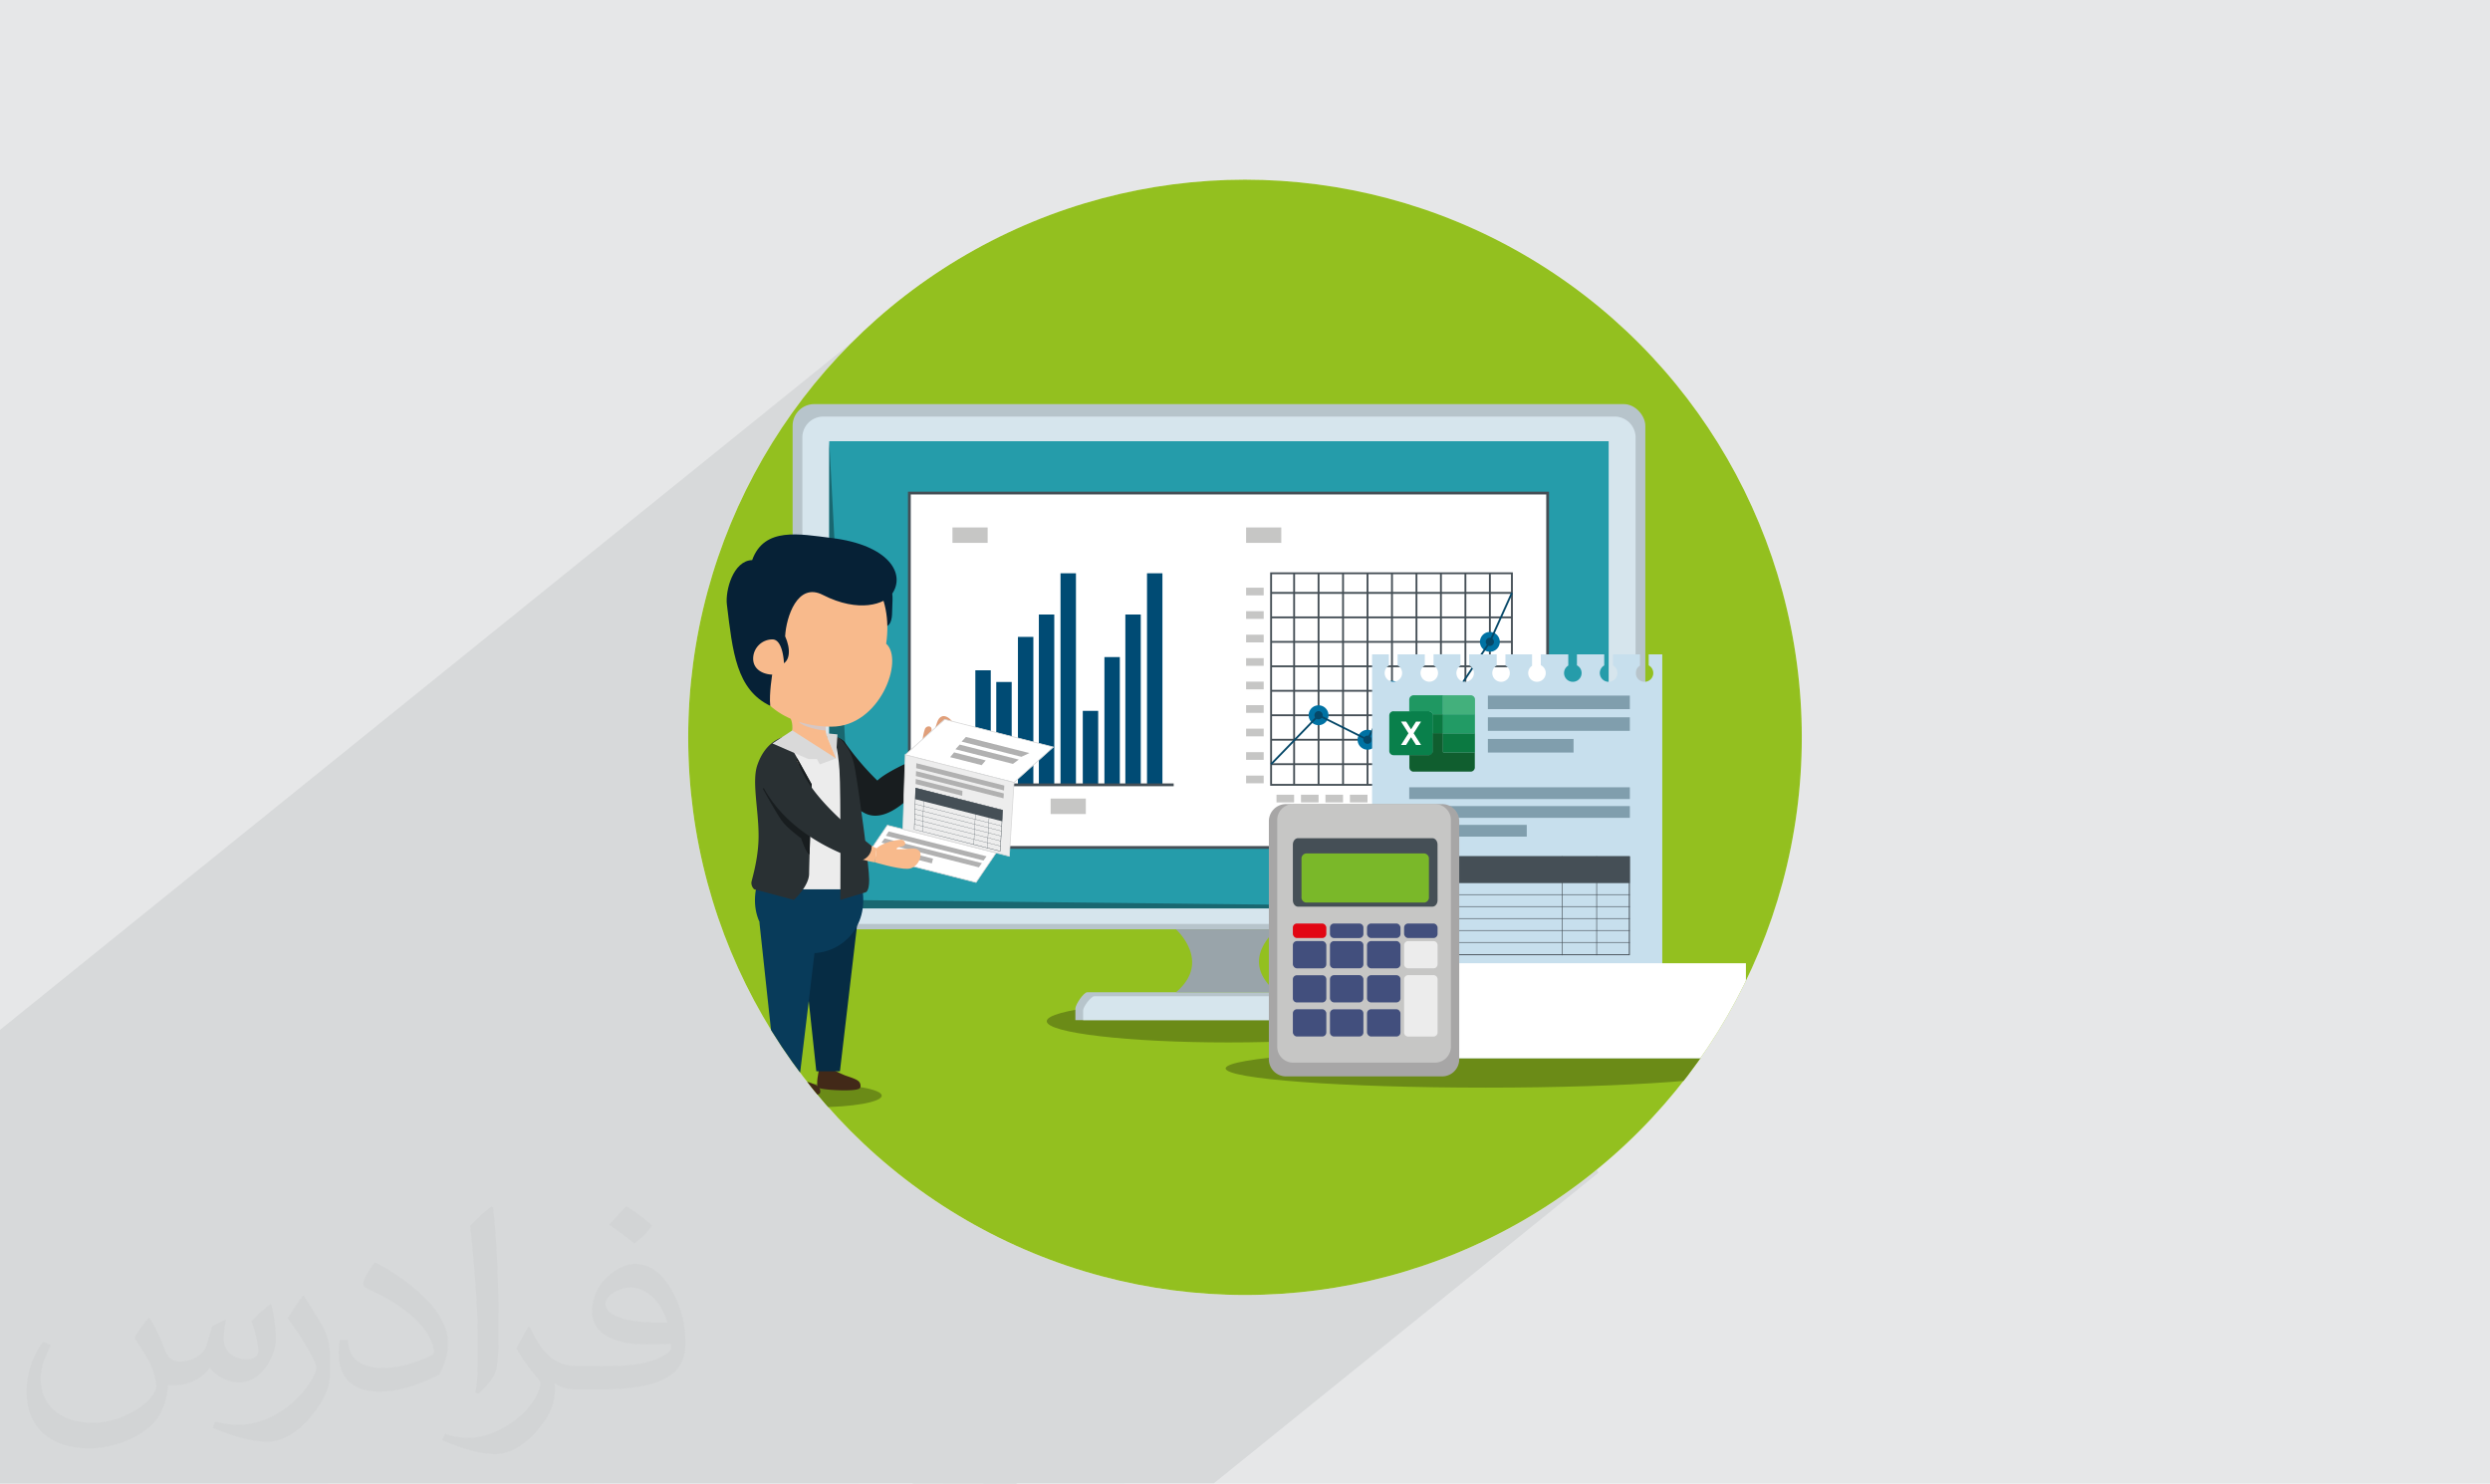 <svg xmlns="http://www.w3.org/2000/svg" xmlns:xlink="http://www.w3.org/1999/xlink" viewBox="0 0 1309 780"><defs><style>.cls-1,.cls-19,.cls-22,.cls-38,.cls-41{fill:none;}.cls-2{isolation:isolate;}.cls-3{fill:#e6e7e8;}.cls-3,.cls-4{fill-rule:evenodd;}.cls-4{fill:#373435;fill-opacity:0.03;}.cls-5{fill:#d7d9da;}.cls-6{fill:#f7f7f6;}.cls-7{clip-path:url(#clip-path);}.cls-8{fill:#93c01f;}.cls-9{fill:#6b8b17;}.cls-10{fill:#b7c4cb;}.cls-11{fill:#d6e5ed;}.cls-12{fill:#259caa;}.cls-13{fill:#196770;}.cls-14{fill:#99a4aa;}.cls-15,.cls-18,.cls-34,.cls-42{fill:#fff;}.cls-15,.cls-18,.cls-19,.cls-38,.cls-41{stroke:#454f56;}.cls-15,.cls-18,.cls-19,.cls-22,.cls-38,.cls-41{stroke-miterlimit:10;}.cls-15{stroke-width:1.47px;}.cls-16{fill:#c6c6c5;}.cls-17{fill:#004b74;}.cls-18,.cls-19,.cls-22{stroke-width:0.98px;}.cls-20{fill:#0072a3;}.cls-21{fill:#064868;}.cls-22{stroke:#064868;}.cls-23{fill:#422918;}.cls-24{fill:#062c44;}.cls-25{fill:#e09f7a;}.cls-26{fill:#181d1f;}.cls-27{fill:#062136;}.cls-28{fill:#083b5a;}.cls-29{fill:#ececec;}.cls-30{fill:#293033;}.cls-31{fill:#d9d9d9;}.cls-32{fill:#f8ba8c;}.cls-33{fill:#d6c7c4;mix-blend-mode:multiply;}.cls-34,.cls-36{stroke:#d9d9d9;stroke-linecap:round;stroke-linejoin:round;stroke-width:0.41px;}.cls-35{fill:#b1b1b1;}.cls-36{fill:#ededed;}.cls-37{fill:#454f56;}.cls-38{stroke-width:0.13px;}.cls-39{fill:#c7dfed;}.cls-40{fill:#809ead;}.cls-41{stroke-width:0.33px;}.cls-43{fill:#a7a6a6;}.cls-44{fill:#7ab829;}.cls-45{fill:#e20613;}.cls-46{fill:#424f7d;}.cls-47{fill:#09804b;}.cls-48{fill:#105e2f;}.cls-49{fill:#43b07c;}.cls-50{fill:#1f9862;}.cls-51{fill:#0b7941;}.cls-52{fill:#229b65;}</style><clipPath id="clip-path"><ellipse class="cls-1" cx="654.5" cy="387.63" rx="292.71" ry="293.17"/></clipPath></defs><g class="cls-2"><g id="Layer_1" data-name="Layer 1"><g id="Layer_1-2" data-name="Layer_1"><polygon class="cls-3" points="0 0 1309 0 1309 780 0 780 0 0"/><path class="cls-4" d="M76.55,689a58.1,58.1,0,0,1,5.7,11.47c1.18,2.35,1.8,6.69,7.32,6.69a13.08,13.08,0,0,0,6-1.62,9.85,9.85,0,0,0,5-5.84l2.2-7.43,5.37-2.64.37.36a29.83,29.83,0,0,0-.92,7.58c0,6.21,5.37,8.56,9.63,8.56,2.5,0,4.75-1.21,4.75-3.49,0-2.94-1.25-7.94-2.87-12.43a61.44,61.44,0,0,1,7.87-7l.44.22a66.75,66.75,0,0,1,2,14c0,3.42-1.51,7.21-2.76,9.67-2.58,4.85-7.14,8.72-12.65,8.72a16.09,16.09,0,0,1-12.06-6h-.18A18.5,18.5,0,0,1,86.55,717H84.24a28.6,28.6,0,0,1-3,11.54c-4.45,8.68-17.65,14.82-30.08,14.82-17.28,0-26-10-26-23.24A35.43,35.43,0,0,1,32,698.86l3.38,1.4c-2.57,4.92-4.3,9.55-4.3,14.12,0,12.42,10.11,18.34,21.77,18.34,10.81,0,24.19-6.87,26.62-14.85-.91-8.71-4.19-12.79-9.19-20.74A53,53,0,0,1,76.12,689h.43Zm199.33-46.78a82.13,82.13,0,0,1,10.7,8.06,32.43,32.43,0,0,1-7.39,7.46c-3.5-2.83-7-5.26-10.56-7.83,2.43-2.72,4.82-5.33,7.25-7.69Zm1.88,34c-5.89,0-10.7,3.86-10.7,6.73,0,6.14,11.76,8.05,25.85,8-1.77-7.21-8-14.71-15.15-14.71Zm-13.21,32.87c7.65,0,14.35-.22,19.45-1.5,5.7-1.44,10.52-4.31,10.52-6.29a5.23,5.23,0,0,0-.18-1.66c-3.2.3-6.88.3-10.08.3-10.37,0-18.31-2.36-21.43-8.17a12.41,12.41,0,0,1-1.33-5.48,20,20,0,0,1,6.7-14.89c3.56-3.12,7.5-5.07,11.5-5.07,7.25,0,13,5.81,17.06,15a43.4,43.4,0,0,1,3.72,18.05c0,4.86-1.33,8.94-4.34,11.95-5.63,5.44-16,7.5-31.88,7.5h-9.09c-3.93,0-6.76-.7-9-2.42h-.37A22.24,22.24,0,0,1,246,719a22.61,22.61,0,0,1-3.56,11.77c-7.06,10.48-14.71,15-21.33,15s-14.89-2.58-22.28-5.92l1.32-2.58A26.9,26.9,0,0,0,210.39,739c12,0,27.65-11.48,29.6-22.69a16,16,0,0,0-2.4-3.42,69.67,69.67,0,0,1-7.75-11.25c1.76-3.5,3.38-6.29,4.89-8.82l.62-.08c5.11,10.41,9.74,16.36,20.08,16.36h9.12Zm-51.77,11a86.26,86.26,0,0,0,1-15.15v-7.43c0-13.86-1.77-34-3.2-47.14a80.37,80.37,0,0,1,8.75-8l.81.22c1.87,16.51,2.32,35.63,2.32,53.31a102.05,102.05,0,0,1-.63,12.47c-.26,4.19-2.68,7.35-7.87,12.21l-1.14-.52ZM159.5,698.19c.26,6.51,3.46,11.62,14.64,11.62,7,0,12.83-1.8,19.34-4.89,1.17-.51,1.8-1.21,1.8-1.8,0-4.08-3.13-9.48-8.38-14.41a69,69,0,0,0-18.2-11.44c-2.18-.91-2.87-1.87-2.87-2.79,0-1.88,2.49-5.81,4.56-8.64l.7-.08a86.42,86.42,0,0,1,21.32,15.66c5.45,5.78,8.83,11.63,8.83,18a26.82,26.82,0,0,1-3.75,13.23c-8,4-16.4,7.06-24.79,7.06-10.18,0-17.13-4.78-17.13-16a29.07,29.07,0,0,1,.44-5.52h3.49Zm-18.42-18.5,6.32,10.23c2.32,3.78,4.49,7.9,4.49,14.41v8.31c0,6.73-4.3,13.93-11.25,21.07-5.44,4.82-10.26,6.87-14.71,6.87-6.62,0-14.19-2.05-22.94-5.81l1-2.57a37.57,37.57,0,0,0,9.89,1.36c12.58-.07,25.44-9.27,31.33-20.48a7.28,7.28,0,0,0,1-3.35,11,11,0,0,0-1.25-4,116.84,116.84,0,0,0-10.69-16.66c2-3.24,4.11-6.36,6.36-9.45l.51.07Z"/></g><polyline class="cls-5" points="482.61 151.89 0 541.42 0 779.91 638.17 779.75 840.25 616.58 790.78 509.02 712.67 433.99 780.5 311.7 858.44 198.45 809.58 184.72 773.75 195.79 758.49 171.23 570.93 129.33"/><polygon class="cls-5" points="629.25 692.25 534.37 780 479.57 779.91 576.61 692.25 629.25 692.25"/><ellipse class="cls-6" cx="654.5" cy="387.63" rx="292.71" ry="293.17"/><path class="cls-4" d="M78.63,693a73.76,73.76,0,0,1,7.17,14.43c1.48,3,2.26,8.42,9.2,8.42a16.56,16.56,0,0,0,7.54-2,12.39,12.39,0,0,0,6.29-7.36l2.78-9.34,6.75-3.33.46.46a37.94,37.94,0,0,0-1.15,9.53c0,7.82,6.75,10.78,12.12,10.78,3.14,0,6-1.53,6-4.4,0-3.7-1.58-10-3.61-15.63a78.72,78.72,0,0,1,9.89-8.84l.56.28a84.22,84.22,0,0,1,2.45,17.63c0,4.3-1.9,9.06-3.47,12.16-3.24,6.11-9,11-15.91,11a20.25,20.25,0,0,1-15.17-7.54h-.23a23.24,23.24,0,0,1-19.06,9H88.3a35.94,35.94,0,0,1-3.85,14.52c-5.59,10.92-22.2,18.65-37.83,18.65C24.88,761.32,14,748.78,14,732.08a44.59,44.59,0,0,1,8.56-26.68l4.25,1.76c-3.23,6.19-5.41,12-5.41,17.76,0,15.63,12.72,23.08,27.39,23.08,13.6,0,30.43-8.65,33.49-18.69-1.16-11-5.27-16.09-11.57-26.08A66,66,0,0,1,78.08,693h.55v0Zm250.75-58.84a103.41,103.41,0,0,1,13.45,10.13,40.5,40.5,0,0,1-9.29,9.39c-4.4-3.56-8.79-6.61-13.28-9.85,3.05-3.42,6.06-6.7,9.11-9.67h0Zm2.35,42.74c-7.4,0-13.46,4.86-13.46,8.47,0,7.72,14.8,10.13,32.52,10-2.22-9.07-10-18.5-19.06-18.5Zm-16.6,41.36c9.62,0,18-.28,24.46-1.9,7.17-1.8,13.23-5.41,13.23-7.91a6.43,6.43,0,0,0-.23-2.08c-4,.37-8.65.37-12.67.37-13,0-23-3-27-10.27a15.81,15.81,0,0,1-1.66-6.89,25.17,25.17,0,0,1,8.42-18.74c4.48-3.93,9.43-6.38,14.47-6.38,9.11,0,16.37,7.31,21.46,18.83A54.62,54.62,0,0,1,360.31,706c0,6.11-1.66,11.24-5.45,15-7.08,6.85-20.12,9.44-40.11,9.44H303.33c-4.95,0-8.52-.88-11.34-3.05h-.46a27.7,27.7,0,0,1,.23,3.33,28.52,28.52,0,0,1-4.48,14.8c-8.88,13.18-18.5,18.92-26.83,18.92s-18.73-3.24-28-7.45l1.66-3.24c3,1.25,7.17,2.08,12.9,2.08,15,0,34.79-14.43,37.24-28.54a20.1,20.1,0,0,0-3-4.3,87.67,87.67,0,0,1-9.76-14.15c2.22-4.4,4.25-7.91,6.15-11.1l.79-.1c6.43,13.09,12.25,20.59,25.25,20.59h11.49ZM250,732.08c1.11-6,1.2-12.77,1.2-19.06v-9.34c0-17.44-2.22-42.79-4-59.3a101.09,101.09,0,0,1,11-10l1,.28c2.36,20.76,2.92,44.82,2.92,67.06a127.05,127.05,0,0,1-.79,15.68c-.32,5.27-3.37,9.25-9.9,15.36l-1.43-.65Zm-67-27.52c.33,8.19,4.35,14.62,18.41,14.62,8.75,0,16.15-2.27,24.33-6.15,1.48-.65,2.27-1.53,2.27-2.27,0-5.13-3.93-11.93-10.55-18.13a86.31,86.31,0,0,0-22.89-14.39c-2.73-1.15-3.61-2.36-3.61-3.51,0-2.36,3.14-7.31,5.74-10.87l.88-.1a108.66,108.66,0,0,1,26.83,19.71c6.84,7.26,11.1,14.61,11.1,22.62a33.82,33.82,0,0,1-4.72,16.65c-10,5-20.63,8.88-31.18,8.88-12.81,0-21.55-6-21.55-20.12a36.75,36.75,0,0,1,.55-6.94H183ZM159.8,681.29l8,12.86c2.91,4.76,5.64,10,5.64,18.13v10.45c0,8.47-5.41,17.53-14.15,26.51-6.85,6.06-12.91,8.65-18.51,8.65-8.32,0-17.85-2.59-28.86-7.31l1.25-3.24a47.13,47.13,0,0,0,12.44,1.71c15.82-.09,32-11.66,39.41-25.76a9.19,9.19,0,0,0,1.2-4.21c0-1.62-.88-3.43-1.57-5a147,147,0,0,0-13.46-21c2.59-4.07,5.18-8,8-11.89l.65.1Z"/><g class="cls-7"><rect class="cls-8" x="276.97" y="66.93" width="741.12" height="643.17"/><path class="cls-9" d="M550.28,536.88c0,6.16,42.78,11.15,95.55,11.15s95.55-5,95.55-11.15-42.78-11.15-95.55-11.15S550.28,530.72,550.28,536.88Z"/><rect class="cls-10" x="416.68" y="212.44" width="448.27" height="276.11" rx="11.35"/><path class="cls-10" d="M565.33,536.31v-6c0-2.39,4.47-8.65,6.17-8.65H712c1.7,0,6.17,6.26,6.17,8.65v6Z"/><path class="cls-11" d="M569.41,536.31v-5.14c0-2,4.23-7.43,5.85-7.43H708.19c1.61,0,5.84,5.38,5.84,7.43v5.14Z"/><path class="cls-11" d="M859.83,474.73a11,11,0,0,1-11.09,11H432.89a11,11,0,0,1-11.09-11V230a11,11,0,0,1,11.09-11H848.74a11,11,0,0,1,11.09,11Z"/><rect class="cls-12" x="435.95" y="231.96" width="409.73" height="245.61"/><polygon class="cls-13" points="845.68 477.56 435.95 477.56 435.95 231.96 448.65 473.17 845.68 477.56"/><path class="cls-14" d="M671.19,488.55h-53s19.19,17,0,33.13h53C650.16,504.8,671.19,488.55,671.19,488.55Z"/><rect class="cls-15" x="478.06" y="259.23" width="335.53" height="186.29"/><rect class="cls-16" x="500.71" y="277.29" width="18.5" height="8.11"/><rect class="cls-16" x="655.08" y="277.29" width="18.5" height="8.11"/><rect class="cls-16" x="552.32" y="419.84" width="18.5" height="8.11"/><rect class="cls-16" x="655.08" y="407.76" width="9.25" height="4.05"/><rect class="cls-16" x="671.06" y="417.81" width="9.25" height="4.05"/><rect class="cls-16" x="683.93" y="417.81" width="9.25" height="4.05"/><rect class="cls-16" x="696.79" y="417.81" width="9.25" height="4.05"/><rect class="cls-16" x="709.65" y="417.81" width="9.25" height="4.05"/><rect class="cls-16" x="722.52" y="417.81" width="9.25" height="4.05"/><rect class="cls-16" x="735.39" y="417.81" width="9.25" height="4.05"/><rect class="cls-16" x="748.25" y="417.81" width="9.25" height="4.05"/><rect class="cls-16" x="761.12" y="417.81" width="9.25" height="4.05"/><rect class="cls-16" x="773.98" y="417.81" width="9.25" height="4.05"/><rect class="cls-16" x="786.85" y="417.81" width="9.25" height="4.05"/><rect class="cls-16" x="655.08" y="395.41" width="9.25" height="4.05"/><rect class="cls-16" x="655.08" y="383.06" width="9.25" height="4.05"/><rect class="cls-16" x="655.08" y="370.71" width="9.25" height="4.05"/><rect class="cls-16" x="655.08" y="358.36" width="9.25" height="4.05"/><rect class="cls-16" x="655.08" y="346.01" width="9.25" height="4.05"/><rect class="cls-16" x="655.08" y="333.66" width="9.25" height="4.05"/><rect class="cls-16" x="655.08" y="321.31" width="9.25" height="4.06"/><rect class="cls-16" x="655.08" y="308.96" width="9.25" height="4.06"/><rect class="cls-17" x="602.99" y="301.38" width="8.1" height="111.21"/><rect class="cls-17" x="591.6" y="323.05" width="8.1" height="89.54"/><rect class="cls-17" x="580.6" y="345.43" width="8.1" height="67.16"/><rect class="cls-17" x="569.22" y="373.7" width="8.1" height="38.89"/><rect class="cls-17" x="557.52" y="301.38" width="8.11" height="111.21"/><rect class="cls-17" x="546.13" y="323.05" width="8.11" height="89.54"/><rect class="cls-17" x="535.13" y="334.82" width="8.11" height="77.77"/><rect class="cls-17" x="523.74" y="358.52" width="8.11" height="54.07"/><rect class="cls-17" x="512.74" y="352.38" width="8.11" height="60.21"/><line class="cls-15" x1="509.96" y1="412.59" x2="617.01" y2="412.59"/><rect class="cls-18" x="668.22" y="301.38" width="126.6" height="111.21"/><line class="cls-19" x1="680.32" y1="412.59" x2="680.32" y2="301.38"/><line class="cls-19" x1="693.17" y1="412.59" x2="693.17" y2="301.38"/><line class="cls-19" x1="706.04" y1="412.59" x2="706.04" y2="301.38"/><line class="cls-19" x1="718.91" y1="412.59" x2="718.91" y2="301.38"/><line class="cls-19" x1="731.77" y1="412.59" x2="731.77" y2="301.38"/><line class="cls-19" x1="744.64" y1="412.59" x2="744.64" y2="301.38"/><line class="cls-19" x1="757.5" y1="412.59" x2="757.5" y2="301.38"/><line class="cls-19" x1="770.37" y1="412.59" x2="770.37" y2="301.38"/><line class="cls-19" x1="783.23" y1="412.59" x2="783.23" y2="301.38"/><line class="cls-18" x1="668.22" y1="311.7" x2="794.82" y2="311.7"/><line class="cls-18" x1="668.22" y1="324.56" x2="794.82" y2="324.56"/><line class="cls-18" x1="668.22" y1="337.43" x2="794.82" y2="337.43"/><line class="cls-18" x1="668.22" y1="350.29" x2="794.82" y2="350.29"/><line class="cls-18" x1="668.22" y1="363.16" x2="794.82" y2="363.16"/><line class="cls-18" x1="668.22" y1="376.02" x2="794.82" y2="376.02"/><line class="cls-18" x1="668.22" y1="388.89" x2="794.82" y2="388.89"/><line class="cls-18" x1="668.22" y1="401.75" x2="794.82" y2="401.75"/><path class="cls-20" d="M698.39,376a5.22,5.22,0,1,1-5.22-5.21A5.22,5.22,0,0,1,698.39,376Z"/><path class="cls-21" d="M695.33,376a2.16,2.16,0,1,1-2.16-2.16A2.16,2.16,0,0,1,695.33,376Z"/><path class="cls-20" d="M724.12,388.89a5.22,5.22,0,1,1-5.21-5.21A5.21,5.21,0,0,1,724.12,388.89Z"/><path class="cls-21" d="M721.06,388.89a2.16,2.16,0,1,1-2.15-2.16A2.16,2.16,0,0,1,721.06,388.89Z"/><path class="cls-20" d="M737,363.16a5.21,5.21,0,1,1-5.21-5.21A5.21,5.21,0,0,1,737,363.16Z"/><path class="cls-21" d="M733.93,363.16a2.16,2.16,0,1,1-2.16-2.16A2.16,2.16,0,0,1,733.93,363.16Z"/><path class="cls-20" d="M762.72,376a5.22,5.22,0,1,1-5.22-5.21A5.22,5.22,0,0,1,762.72,376Z"/><path class="cls-21" d="M759.66,376a2.16,2.16,0,1,1-2.16-2.16A2.16,2.16,0,0,1,759.66,376Z"/><path class="cls-20" d="M788.44,337.43a5.21,5.21,0,1,1-5.21-5.21A5.21,5.21,0,0,1,788.44,337.43Z"/><path class="cls-21" d="M785.39,337.43a2.16,2.16,0,1,1-2.16-2.16A2.16,2.16,0,0,1,785.39,337.43Z"/><polyline class="cls-22" points="668.22 401.75 693.17 376.02 718.91 388.89 731.77 363.16 757.5 376.02 783.23 337.43 794.82 311.7"/><path class="cls-9" d="M463.53,576c0,3.36-15.3,6.08-34.16,6.08S395.2,579.37,395.2,576s15.29-6.07,34.17-6.07S463.53,572.66,463.53,576Z"/><path class="cls-23" d="M452.39,571c0-2.87-2.08-3.6-7.95-5.56a56.09,56.09,0,0,1-6.4-3.06l-7.54-.26-.59,3.87s-1,5.43.6,6c2.22.72,8.11,1.22,13.67,1.22C451.54,573.17,452.41,572.31,452.39,571Z"/><polygon class="cls-24" points="450.54 486.64 441.56 563.19 429.14 563.19 420.41 482.06 450.54 486.64"/><path class="cls-25" d="M445,391.79a11.52,11.52,0,0,1,1.67,2.72c.41.72.82,1.53,1.4,2.55s1.33,2.23,2.22,3.47c.42.63.89,1.27,1.4,1.92s1,1.35,1.59,2c1.12,1.36,2.38,2.76,3.76,4.16.69.69,1.39,1.41,2.14,2.09s1.5,1.4,2.3,2.07c1.57,1.38-7.41,13-9.35,11.47-1-.75-1.94-1.51-2.87-2.31s-1.84-1.58-2.72-2.38c-1.76-1.59-3.41-3.23-4.9-4.86-.77-.79-1.47-1.62-2.14-2.42s-1.33-1.57-1.92-2.36c-1.22-1.52-2.22-3-3.13-4.34s-1.69-2.73-2.3-3.75c-1-1.78-1.51-2.8-1.51-2.8Z"/><path class="cls-25" d="M485.5,396.8s-5.52,7.56-32.24,18.11c-7.63,4,1.32,15.61,10.38,11.52,17.55-7.28,28.43-26,28.43-26Z"/><path class="cls-26" d="M492.07,402.62s-21.54,33.52-37.71,24.74c-9.32-5.06-19.1-13.28-28.4-25.08-6.45-8.17,9-21,18-12.34a138.76,138.76,0,0,0,17.27,20.42c5.82-5.6,23.6-12.77,23.6-12.77Z"/><path class="cls-25" d="M485.5,396.8s-2-5.21.7-13.47c.69-2.13,4.46-2.18,3.35,1.37-.55,1.72.16,3.12.49,2.37,2.74-6.37,2.38-9.45,5.24-10.49s8.32,4.2,6.41,9.26-9.62,14.57-9.62,14.57Z"/><path class="cls-27" d="M469,321.38c0,4.82-1.08,8.13-4.28,8.13s-5.8-3.91-5.8-8.73,4.87-11.24,8.07-11.24S469,316.56,469,321.38Z"/><path class="cls-28" d="M453.35,467.53c3.24,19.43-10.42,33.59-26.79,33.59s-32.82-12.56-29.17-33.59c2.53-14.53,11.67-27.11,28-27.11S450.93,453,453.35,467.53Z"/><path class="cls-29" d="M454.89,460.55c0-6.54-3.56-40.4-6.11-55.66S439,387.24,439,387.24l-26.84,2.18s-8.6-.52-13.12,13.4c-2.78,8.52.76,23.33.71,36.69,0,12.29-3.78,23.49-3.79,24.55a4.65,4.65,0,0,0,1.47,3.47h56S454.89,467.08,454.89,460.55Z"/><path class="cls-30" d="M449.56,404.63C447,389.36,439,387.24,439,387.24l-.59.05s2.14,6,2.91,17.6.46,68.24.46,68.24l13.15-4s2,0,2-6.58S452.12,419.89,449.56,404.63Z"/><path class="cls-30" d="M425.35,459.29c0-3.93,1.35-47,1.35-47l-13.92-25.08s-10.23,1.45-14.76,15.38c-2.77,8.51.82,23.53.77,36.89,0,12.29-3.78,23.49-3.79,24.55a4.64,4.64,0,0,0,1.48,3.47l20.88,5.6S425.35,465.83,425.35,459.29Z"/><path class="cls-26" d="M410.85,431.29c2.71,3.92,10.32,9.43,10.32,9.43s2.66,8.29,4.43,8.4c.37-12.53,1.1-36.8,1.1-36.8l-7.56-13.63-18.1,16S407.5,426.45,410.85,431.29Z"/><path class="cls-31" d="M440.24,386.07l-6-.58a6,6,0,0,0,.61,2.07l4.62,11.13Z"/><path class="cls-32" d="M413.23,373.45H437s-4.86,7.51-2.14,14.11l4.62,11.13s-33.94-3.18-26.26-9.42S413.23,373.45,413.23,373.45Z"/><path class="cls-33" d="M420,379.49c2,2.66,11.14,4.51,14.09,4.51-.35-5.47,2.92-10.55,2.92-10.55H424C424.33,376,418.47,377.38,420,379.49Z"/><path class="cls-32" d="M465.86,338.42c9.63,8.5-3.34,43.6-28.68,43.6-23.69,0-44.46-13-44.46-40.9s11.89-50.54,37.83-50.54S469.61,313.22,465.86,338.42Z"/><path class="cls-27" d="M437,282.81c-16.6-2-35.23-6-41.59,11.64-10.08.32-14.17,16.17-13.29,23.32,3.05,25,4.94,44.72,22.8,53.3-.69-6.4,1.12-17,1.12-17s-5.7-13,4.78-4.77c4.55-1.49,5-8,1.93-14.79.53-10,6.44-28.61,19.81-21.76,18.9,9.66,32.76,4.81,36.45-.61C476.16,301.72,467.43,286.48,437,282.81Z"/><polygon class="cls-31" points="429.44 399.03 424.89 399.03 406.07 390.84 416.51 383.99 439.51 398.69 430.99 401.87 429.44 399.03"/><path class="cls-32" d="M412.12,348.43s.09,6.25-5.5,6.25-10.68-2.81-10.68-8.41a10.13,10.13,0,0,1,10.13-10.12C411.66,336.15,412.12,348.43,412.12,348.43Z"/><path class="cls-23" d="M431.22,573.86c0-2.87-2.08-3.6-8-5.56a58.37,58.37,0,0,1-6.41-3.06l-7.53-.26-.58,3.86s-1,5.44.6,5.95c2.21.73,8.1,1.22,13.66,1.22C430.36,576,431.23,575.16,431.22,573.86Z"/><polygon class="cls-28" points="429.37 491.33 420.38 566.04 407.96 566.04 399.23 484.91 429.37 491.33"/><polygon class="cls-34" points="513.11 463.9 455.94 449.37 466.49 433.85 523.66 448.38 513.11 463.9"/><polygon class="cls-34" points="533.07 411.34 475.9 396.81 496.61 378.2 553.78 392.73 533.07 411.34"/><polygon class="cls-35" points="517.02 452.41 465.71 439.37 467.16 437.11 518.62 450.19 517.02 452.41"/><polygon class="cls-35" points="514.57 455.98 463.41 442.98 465.02 440.76 516.18 453.76 514.57 455.98"/><polygon class="cls-35" points="489.87 453.9 461.64 446.73 463.04 444.45 490.49 451.43 489.87 453.9"/><polygon class="cls-35" points="536.94 397.86 505.52 389.88 507.79 387.42 541.16 395.9 536.94 397.86"/><polygon class="cls-35" points="532.5 401.59 502.26 393.9 504.52 391.44 535.59 399.33 532.5 401.59"/><polygon class="cls-35" points="516.06 402.26 499.48 398.05 501.57 395.54 518.19 399.77 516.06 402.26"/><polygon class="cls-36" points="530.61 450.14 474.66 435.93 475.9 396.81 533.07 411.34 530.61 450.14"/><polygon class="cls-35" points="527.81 415.57 481.63 403.83 481.71 401.23 527.97 412.98 527.81 415.57"/><polygon class="cls-35" points="527.56 419.7 481.48 407.99 481.57 405.38 527.71 417.11 527.56 419.7"/><polygon class="cls-35" points="505.83 418.37 481.33 412.15 481.42 409.54 505.96 415.78 505.83 418.37"/><polygon class="cls-37" points="526.83 431.76 481.05 420.12 481.26 414.19 527.19 425.86 526.83 431.76"/><path class="cls-37" d="M527,426l-1.3,21.36L480.7,436l.76-21.49L527,426m.22-.16-45.93-11.67-.77,21.92,45.37,11.53,1.33-21.78Z"/><line class="cls-38" x1="480.96" y1="422.68" x2="526.67" y2="434.3"/><line class="cls-38" x1="480.87" y1="425.33" x2="526.51" y2="436.93"/><line class="cls-38" x1="480.77" y1="427.97" x2="526.35" y2="439.56"/><line class="cls-38" x1="480.69" y1="430.62" x2="526.19" y2="442.18"/><line class="cls-38" x1="480.59" y1="433.27" x2="526.03" y2="444.82"/><line class="cls-38" x1="484.95" y1="437.24" x2="485.77" y2="415.33"/><line class="cls-38" x1="511.91" y1="444.1" x2="513.07" y2="422.27"/><line class="cls-38" x1="519.03" y1="445.91" x2="520.28" y2="424.1"/><path class="cls-32" d="M419.09,400l1,3c.32.77.63,1.62,1.09,2.7s1.07,2.37,1.81,3.7q.51,1,1.17,2.07c.41.72.84,1.46,1.34,2.19,1,1.49,2.06,3,3.26,4.57.6.76,1.22,1.56,1.89,2.32s1.33,1.56,2.05,2.32c1.4,1.56,5.91,7,7.47,8.44,6.24,5.92-5,13.31-12.58,6.89-1.89-1.62-3.75-3.27-5.5-5-.89-.85-1.76-1.73-2.59-2.62s-1.64-1.78-2.43-2.68c-1.56-1.79-3-3.6-4.3-5.39-.67-.88-1.27-1.78-1.85-2.65s-1.15-1.72-1.63-2.57c-1-1.65-1.87-3.25-2.62-4.67s-1.36-2.91-1.85-4c-.76-1.88-1.18-3-1.18-3Z"/><path class="cls-32" d="M460.84,445.92s-8.27-2.25-28.12-23c-6.56-5.57-13.91,7.25-6.71,14.09,13.36,13.51,34,16.36,34,16.36Z"/><path class="cls-30" d="M452.68,452.34s-40.11-10.44-54-43.95c-4-9.61,11.32-19.88,19.27-10.2,4,4.92,2.39,16.67,40.3,46.52A7.56,7.56,0,0,1,452.68,452.34Z"/><path class="cls-32" d="M460.84,445.92s4.07-3.82,12.74-4.45c2.24-.16,3.71,3.32,0,3.63-1.79.15-2.83,1.33-2,1.35,6.93.13,9.65-1.37,11.69.9s-.75,9.28-6.16,9.42S460,453.36,460,453.36Z"/><path class="cls-9" d="M644.33,561.67c0,5.59,61.22,10.12,136.74,10.12s136.76-4.53,136.76-10.12-61.23-10.13-136.76-10.13S644.33,556.08,644.33,561.67Z"/><path class="cls-39" d="M866.72,344v5.79a4.6,4.6,0,1,1-4.59.13V344H847.94v5.83a4.61,4.61,0,1,1-4.59,0V344H829v5.78a4.55,4.55,0,0,1,2.45,4,4.61,4.61,0,1,1-7-3.89V344H810v5.7a4.56,4.56,0,0,1,2.6,4.12,4.61,4.61,0,1,1-7.19-3.81v-6h-14v5.83a4.61,4.61,0,1,1-4.59,0V344H772.35v5.75a4.6,4.6,0,1,1-4.59.21v-6H753.62v5.82a4.6,4.6,0,1,1-4.59.06V344H734.72v5.8a4.59,4.59,0,1,1-4.59.1V344h-8.82V516.5c0,23.44,6.71,39.81,23.59,39.81H897.44c-22.16,0-23.58-15.45-23.58-33.83V344Z"/><rect class="cls-40" x="740.83" y="413.9" width="115.99" height="6.18"/><rect class="cls-40" x="740.83" y="423.77" width="115.99" height="6.18"/><rect class="cls-40" x="740.83" y="433.63" width="61.8" height="6.18"/><rect class="cls-40" x="740.83" y="509.42" width="115.99" height="6.18"/><rect class="cls-40" x="740.83" y="519.28" width="115.99" height="6.18"/><rect class="cls-40" x="782.18" y="365.67" width="74.63" height="7.14"/><rect class="cls-40" x="782.18" y="377.08" width="74.63" height="7.15"/><rect class="cls-40" x="782.18" y="388.49" width="45.05" height="7.14"/><rect class="cls-37" x="740.83" y="450.17" width="115.99" height="14.08"/><path class="cls-37" d="M856.3,450.69v51h-115v-51h115m.52-.52h-116v52h116v-52Z"/><line class="cls-41" x1="740.83" y1="470.32" x2="856.82" y2="470.32"/><line class="cls-41" x1="740.83" y1="476.6" x2="856.82" y2="476.6"/><line class="cls-41" x1="740.83" y1="482.88" x2="856.82" y2="482.88"/><line class="cls-41" x1="740.83" y1="489.16" x2="856.82" y2="489.16"/><line class="cls-41" x1="740.83" y1="495.44" x2="856.82" y2="495.44"/><line class="cls-41" x1="752.21" y1="502.19" x2="752.21" y2="450.17"/><line class="cls-41" x1="821.17" y1="502.19" x2="821.17" y2="450.17"/><line class="cls-41" x1="839.37" y1="502.19" x2="839.37" y2="450.17"/><path class="cls-42" d="M765.29,522.48V506.39H917.83V516.5c0,23.44-6.71,39.81-23.59,39.81H741.7C763.86,556.31,765.29,540.86,765.29,522.48Z"/><path class="cls-43" d="M767.12,557a9,9,0,0,1-9.07,8.88H676.12a9,9,0,0,1-9.07-8.88V431.6a9,9,0,0,1,9.07-8.88h81.93a9,9,0,0,1,9.07,8.88Z"/><path class="cls-16" d="M762.73,550.21a8.36,8.36,0,0,1-8.28,8.43H679.72a8.35,8.35,0,0,1-8.27-8.43V431.15a8.35,8.35,0,0,1,8.27-8.43h74.73a8.36,8.36,0,0,1,8.28,8.43Z"/><path class="cls-37" d="M755.73,473.3c0,1.85-1.21,3.35-2.71,3.35H682.38c-1.51,0-2.72-1.5-2.72-3.35V444c0-1.85,1.21-3.35,2.72-3.35H753c1.5,0,2.71,1.5,2.71,3.35Z"/><path class="cls-44" d="M751.19,471.55a2.71,2.71,0,0,1-2.39,2.95H686.59a2.71,2.71,0,0,1-2.39-2.95V451.62a2.71,2.71,0,0,1,2.39-2.95H748.8a2.71,2.71,0,0,1,2.39,2.95Z"/><rect class="cls-45" x="679.66" y="485.5" width="17.59" height="7.64" rx="2.15"/><path class="cls-46" d="M716.75,491a2.15,2.15,0,0,1-2.15,2.15H701.3a2.14,2.14,0,0,1-2.14-2.15v-3.34a2.14,2.14,0,0,1,2.14-2.15h13.3a2.15,2.15,0,0,1,2.15,2.15Z"/><rect class="cls-46" x="718.65" y="485.5" width="17.59" height="7.64" rx="2.15"/><rect class="cls-46" x="738.14" y="485.5" width="17.59" height="7.64" rx="2.15"/><rect class="cls-46" x="679.66" y="494.73" width="17.59" height="14.34" rx="2.15"/><path class="cls-46" d="M716.75,506.91a2.15,2.15,0,0,1-2.15,2.15H701.3a2.14,2.14,0,0,1-2.14-2.15v-10a2.14,2.14,0,0,1,2.14-2.15h13.3a2.15,2.15,0,0,1,2.15,2.15Z"/><rect class="cls-46" x="718.65" y="494.73" width="17.59" height="14.34" rx="2.15"/><path class="cls-29" d="M755.73,506.91a2.14,2.14,0,0,1-2.14,2.15h-13.3a2.15,2.15,0,0,1-2.15-2.15v-10a2.15,2.15,0,0,1,2.15-2.15h13.3a2.14,2.14,0,0,1,2.14,2.15Z"/><path class="cls-46" d="M697.25,524.83A2.15,2.15,0,0,1,695.1,527H681.81a2.15,2.15,0,0,1-2.15-2.15v-10a2.15,2.15,0,0,1,2.15-2.15H695.1a2.15,2.15,0,0,1,2.15,2.15Z"/><rect class="cls-46" x="699.16" y="512.65" width="17.59" height="14.33" rx="2.15"/><path class="cls-46" d="M736.24,524.83a2.15,2.15,0,0,1-2.15,2.15H720.8a2.15,2.15,0,0,1-2.15-2.15v-10a2.15,2.15,0,0,1,2.15-2.15h13.29a2.15,2.15,0,0,1,2.15,2.15Z"/><rect class="cls-46" x="679.66" y="530.57" width="17.59" height="14.34" rx="2.15"/><path class="cls-46" d="M716.75,542.76a2.15,2.15,0,0,1-2.15,2.14H701.3a2.14,2.14,0,0,1-2.14-2.14v-10a2.14,2.14,0,0,1,2.14-2.15h13.3a2.15,2.15,0,0,1,2.15,2.15Z"/><rect class="cls-46" x="718.65" y="530.57" width="17.59" height="14.34" rx="2.15"/><path class="cls-29" d="M753.59,512.65h-13.3a2.15,2.15,0,0,0-2.15,2.15v28a2.15,2.15,0,0,0,2.15,2.14h13.3a2.14,2.14,0,0,0,2.14-2.14v-28A2.14,2.14,0,0,0,753.59,512.65Z"/><path class="cls-47" d="M740.94,403.67a.82.82,0,0,1-.05-.41V397.4a1.92,1.92,0,0,0,0-.24c0-.12,0-.13-.14-.14h-8.08a2.24,2.24,0,0,1-1.43-.47,2.19,2.19,0,0,1-.9-1.75V376.36a2.84,2.84,0,0,1,.06-.71,2.29,2.29,0,0,1,1.74-1.71,1.1,1.1,0,0,1,.26,0,.92.92,0,0,1,.33,0h8a34.07,34.07,0,0,1,4.95-.11c1.66,0,3.32,0,5,0a3,3,0,0,1,1.39.28,2.27,2.27,0,0,1,1.22,1.47,1.77,1.77,0,0,1,.08.56c0,3.08,0,6.15,0,9.23s0,6.37,0,9.56a2.33,2.33,0,0,1-2.24,2.24c-.39,0-.79,0-1.18,0h-8.44c-.36,0-.39,0-.39.39v5.69C741,403.35,741.08,403.53,740.94,403.67Z"/><path class="cls-48" d="M740.94,403.67c0-.1,0-.2,0-.3v-6c0-.39,0-.37.36-.37h9.62a2.11,2.11,0,0,0,1.33-.42,2.08,2.08,0,0,0,.69-.78,2.36,2.36,0,0,0,.21-.52,2.87,2.87,0,0,0,.05-.41.69.69,0,0,0,0-.32q0-4.36,0-8.73c0-.37,0-.4.4-.4h4.49a.49.49,0,0,1,.44.14,1.13,1.13,0,0,1,.06.55V395c0,.52,0,.52.52.52h15.63a.89.89,0,0,1,.58.08.44.44,0,0,1,0,.23c0,2.54,0,5.09,0,7.63a.44.44,0,0,1,0,.2,2.26,2.26,0,0,1-2,2,3.25,3.25,0,0,1-.44,0H743.3a3.15,3.15,0,0,1-.53,0A2.24,2.24,0,0,1,740.94,403.67Z"/><path class="cls-49" d="M775.36,403.65v-.38c0-2.46,0-4.91,0-7.37,0-.1,0-.2,0-.3a.47.47,0,0,1-.08-.3c0-3.23,0-6.45,0-9.67v-.12c0-.46,0-.93,0-1.39v-7.87c0-.67.07-.63-.62-.63h-15.5a1.75,1.75,0,0,1-.56,0,.3.3,0,0,1-.08-.08,1.19,1.19,0,0,1-.06-.53v-8.88c0-.47,0-.48-.48-.48H743.25a.53.53,0,0,1-.42-.1.29.29,0,0,1,.2-.05h30a2.34,2.34,0,0,1,1.47.46,2.24,2.24,0,0,1,.91,1.57c0,.21,0,.43,0,.64v17.15c0,3.35,0,6.71,0,10.06v7.91A.69.69,0,0,1,775.36,403.65Z"/><path class="cls-50" d="M742.83,365.51h15.42c.28,0,.29,0,.29.3v9.71a.51.51,0,0,1-.39.1h-4.61a.54.54,0,0,1-.39-.1l-.15-.35a2.17,2.17,0,0,0-1-1,3,3,0,0,0-.72-.23,4.29,4.29,0,0,0-.8,0h-9.13a1.29,1.29,0,0,0-.44,0,.63.63,0,0,1-.24,0H732.4a.6.6,0,0,1,.35,0h8a.08.08,0,0,0,.09-.09,2.44,2.44,0,0,0,0-.27v-5.65a2.27,2.27,0,0,1,.11-.78,2.24,2.24,0,0,1,1.65-1.55A.47.47,0,0,1,742.83,365.51Z"/><path class="cls-42" d="M741.74,387.62l-.17.26-2.24,3.52c-.18.29-.11.25-.46.25H736.7c-.14,0-.16,0-.09-.15s.1-.17.16-.25l3.49-5.49c.2-.31.21-.21,0-.54q-1.78-2.79-3.56-5.59a1,1,0,0,1-.11-.17c0-.07,0-.12.06-.12H739a.37.37,0,0,1,.34.19c.72,1.15,1.45,2.3,2.18,3.45l.26.4c.11,0,.13-.12.17-.19l2.24-3.49c.28-.43.14-.35.65-.35h2.13a.06.06,0,0,1,.05.09l-.13.2-3.55,5.56c-.22.35-.22.25,0,.59,1.18,1.85,2.36,3.69,3.53,5.54.06.09.11.18.16.27s-.09.06-.13.06h-2.31a.32.32,0,0,1-.28-.17l-1.8-2.82c-.18-.29-.37-.58-.56-.87A.36.36,0,0,0,741.74,387.62Z"/><path class="cls-51" d="M753.15,375.52h5.39a.78.78,0,0,1,.09.54v8.85c0,.53,0,.53.52.53h15.63c.19,0,.4-.05.56.1v0a.74.74,0,0,1-.54.1H759a.63.63,0,0,1-.46-.1.52.52,0,0,0-.28-.06h-4.79c-.17,0-.19,0-.19.19a2.26,2.26,0,0,0,0,.26v8.57c0,.12,0,.24,0,.34v-9.26c0-3.19,0-6.39,0-9.58C753.21,375.87,753.16,375.7,753.15,375.52Z"/><path class="cls-51" d="M758.53,385.59h16.81c0,.1,0,.2,0,.3v9.42a2.71,2.71,0,0,1,0,.29H758.68c-.11,0-.14,0-.14-.15a2.43,2.43,0,0,1,0-.27C758.54,392,758.53,388.79,758.53,385.59Z"/><path class="cls-52" d="M775.34,385.54H759c-.48,0-.43.06-.43-.42v-9.59H775.2c.12,0,.14,0,.15.17v9.62A1.77,1.77,0,0,1,775.34,385.54Z"/></g></g></g></svg>